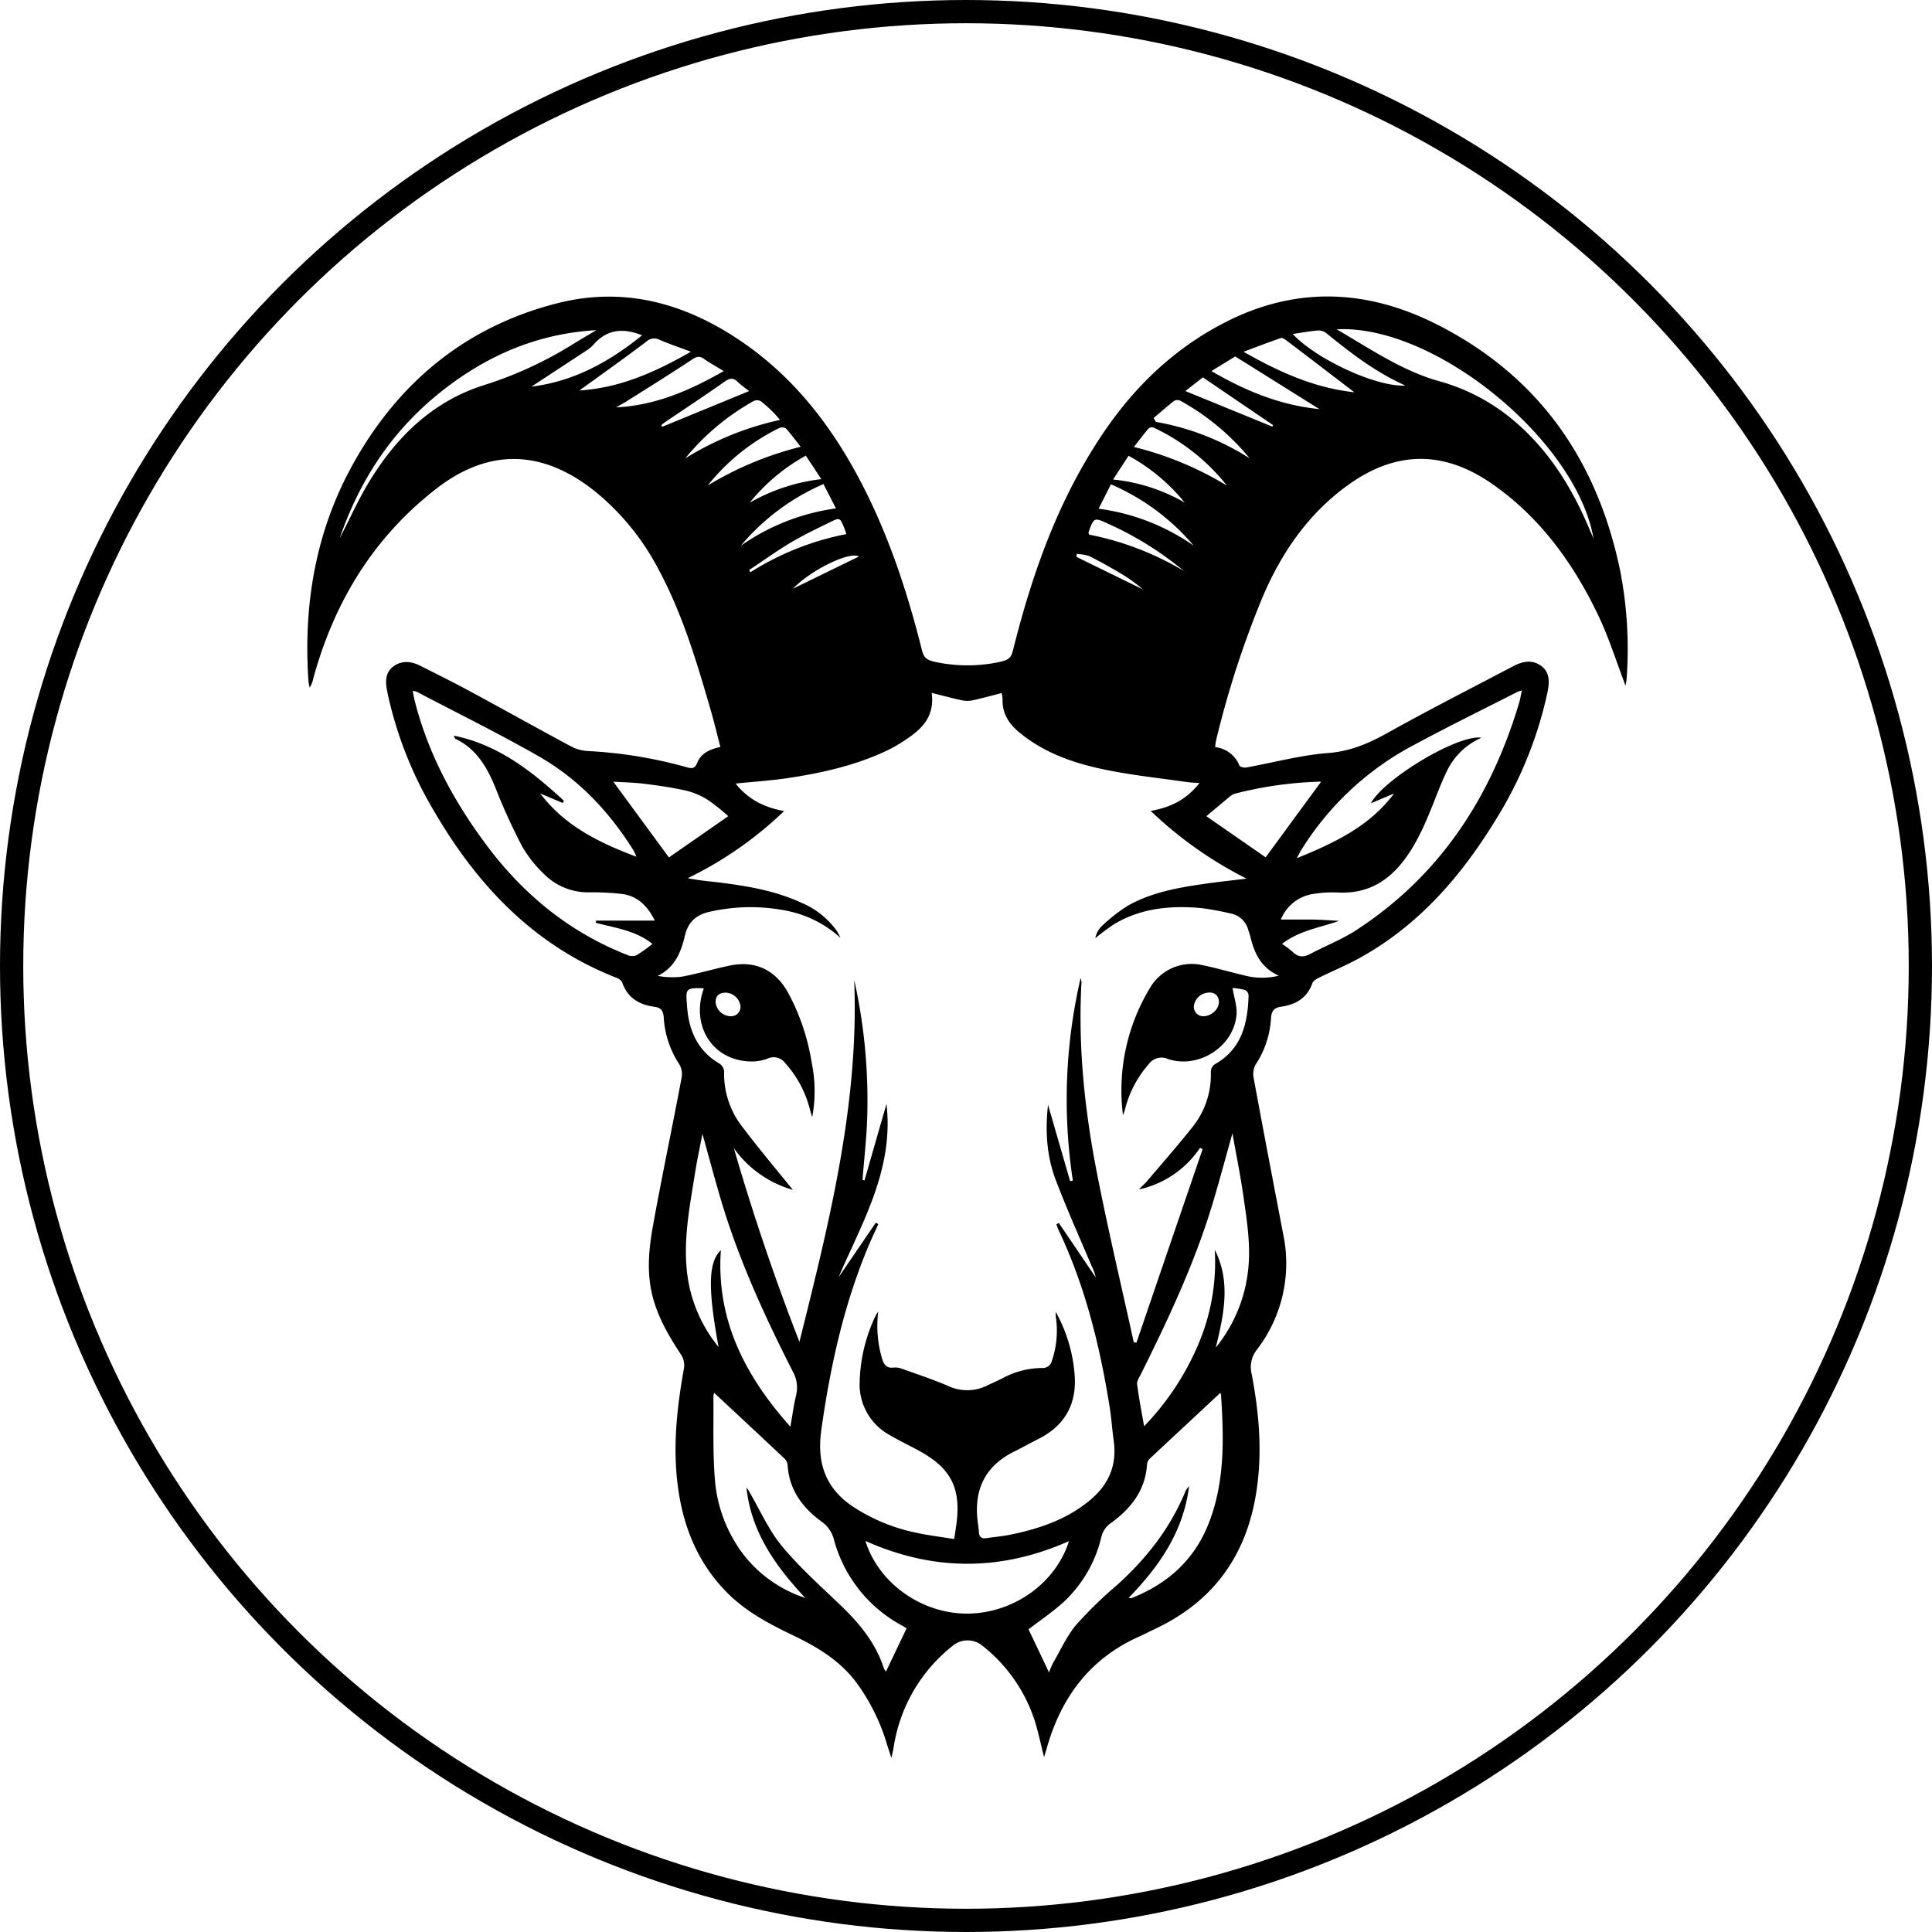 <svg xmlns="http://www.w3.org/2000/svg" viewBox="0 0 498.66 498.66"><defs><style>.cls-1{fill:none;stroke:#000;stroke-miterlimit:10;stroke-width:6px;}</style></defs><g id="Layer_2" data-name="Layer 2"><g id="Layer_1-2" data-name="Layer 1"><g id="Layer_2-2" data-name="Layer 2"><g id="Layer_1-2-2" data-name="Layer 1-2"><circle class="cls-1" cx="249.33" cy="249.33" r="246.33"></circle><path d="M419.57,177c-2.31-6-4.29-12.45-7.18-18.44-6.42-13.35-15-25.16-27.35-33.73-12.55-8.69-24.92-8.5-37.3.5-10.16,7.38-17,17.38-21.85,28.76a247.47,247.47,0,0,0-12,36.94,15.85,15.85,0,0,0-.25,1.81,7.6,7.6,0,0,1,6.26,4.76c.15.35,1.17.6,1.72.5,7.09-1.27,14.11-3.2,21.24-3.75,5.8-.45,10.55-2.54,15.45-5.28,10.63-5.93,21.49-11.45,32.26-17.12,2.36-1.24,4.81-1.79,7.16-.12s2.21,4.34,1.68,6.88a103.14,103.14,0,0,1-13.47,33.07c-8.91,14.52-19.85,27.11-35,35.47-3.4,1.88-7,3.37-10.49,5.09-.66.33-1.5.81-1.71,1.42-1.36,3.8-4.26,5.53-8,6.06-1.93.27-2.56,1.12-2.69,3a24.06,24.06,0,0,1-4,12,5.29,5.29,0,0,0-.44,3.6c2.48,13.46,5.06,26.9,7.63,40.34a36.48,36.48,0,0,1-6.86,29.63,7.32,7.32,0,0,0-1.3,6.35c2.06,10.83,2.9,21.71.78,32.67-3,15.42-11.61,26.4-25.8,33.05-1.3.61-2.57,1.3-3.89,1.88-12.8,5.66-20.29,15.71-24,28.91-.19.67-.41,1.33-.69,2.27-.87-3.4-1.49-6.51-2.45-9.51a40.53,40.53,0,0,0-13.79-19.49,6,6,0,0,0-7.14.11,41.28,41.28,0,0,0-15.49,26.64c-.1.63-.27,1.25-.53,2.48-.49-1.51-.83-2.48-1.12-3.46a51.91,51.91,0,0,0-7.53-15.47c-4.27-6-10.27-9.63-16.69-12.7s-12.49-6.3-17.45-11.43c-7.65-7.92-11.28-17.59-12.49-28.34-1.1-9.86,0-19.57,1.75-29.26a5.06,5.06,0,0,0-.69-3.33c-3-4.55-5.72-9.12-7.23-14.43-1.81-6.39-1.22-12.77-.07-19.08,2.3-12.76,5-25.45,7.38-38.18a5,5,0,0,0-.62-3.39,24.46,24.46,0,0,1-4-12c-.12-1.68-.6-2.59-2.4-2.82-3.9-.52-6.94-2.28-8.32-6.26a2.52,2.52,0,0,0-1.38-1.19c-21.49-8.36-36.23-24.09-47.49-43.57a100.76,100.76,0,0,1-11.64-29.66c-.09-.42-.16-.85-.24-1.27-.41-2.32-.29-4.52,1.81-6s4.49-1.24,6.74-.11c4.31,2.17,8.64,4.31,12.88,6.61,8.75,4.73,17.43,9.58,26.19,14.29a10.71,10.71,0,0,0,4.31,1.15,116.16,116.16,0,0,1,25.54,4.2c1.37.38,2.05.29,2.62-1.13,1-2.51,3.23-3.53,6-4.12-.85-3.24-1.59-6.38-2.49-9.47-3.61-12.46-7.3-24.9-13.49-36.39a64.13,64.13,0,0,0-16.61-20.29c-13.4-10.6-27.12-11-40.6-.62-16.33,12.61-26.52,29.37-31.91,49.16a6.86,6.86,0,0,1-.9,2.28,12.64,12.64,0,0,1-.32-1.58c-1.37-20,1.87-39,11.74-56.56,11.72-20.83,28.94-35,52.25-41,17.39-4.5,33.24-.1,47.8,9.83,14,9.56,23.86,22.64,31.47,37.58,6.81,13.36,11.43,27.52,15.06,42,.5,2,1.25,2.64,3.4,3.09a39.46,39.46,0,0,0,16.76,0c2-.43,2.84-.92,3.33-2.88,4.58-18.32,10.66-36.06,20.74-52.2C290.66,102,301.53,90.77,316,83.31c18.49-9.56,37-8.7,55.19.59,26,13.26,41,34.88,46.92,63.1a105.06,105.06,0,0,1,1.71,28.43C419.74,176.05,419.61,176.67,419.57,177ZM204.65,307.11a28.07,28.07,0,0,1-15.24-10.76q7.4,25.5,16.93,50c7.66-30.81,15.44-61.44,14.13-93.46a142.9,142.9,0,0,1,3.39,34.48c-.11,5.73-.8,11.45-1.24,17.18l.51.13c1.86-6.47,3.72-13,5.68-19.74,1.94,16.84-6.25,30.51-12.39,44.76l9.64-14.13.64.38c-.84,1.87-1.73,3.71-2.52,5.6-6.41,15.26-9.91,31.25-12.2,47.59-1.17,8.33,1,14.91,8.11,19.69a46.94,46.94,0,0,0,16.49,6.8c3.14.68,6.35,1.06,9.7,1.61.25-1.66.46-2.92.62-4.2,1.1-8.94-1.47-14-9.33-18.39-2.58-1.43-5.26-2.69-7.81-4.18a14.9,14.9,0,0,1-7.87-13.94,41.91,41.91,0,0,1,4-16.7,13.39,13.39,0,0,1,.79-1.31,29.64,29.64,0,0,0,1.09,12.48c.45,1.32,1.15,2.1,2.65,2a5,5,0,0,1,1.93.13c4.12,1.46,8.27,2.85,12.29,4.55a11.52,11.52,0,0,0,10,0c1.36-.66,2.75-1.26,4.1-1.94A21.66,21.66,0,0,1,269,353.09a2.41,2.41,0,0,0,2.51-1.91,24,24,0,0,0,1-11.32,8.41,8.41,0,0,1,0-1.23,39.56,39.56,0,0,1,4.85,16.08c.63,7.81-2.59,13.36-9.58,16.82-2,1-3.94,2.11-5.95,3.09-7.39,3.64-10.42,9.6-9.53,17.69.12,1.07.31,2.14.37,3.22s.62,1.66,1.8,1.49c2.07-.31,4.16-.48,6.21-.89,7.34-1.49,14.35-3.82,20.28-8.62,5-4,7.41-9.09,6.5-15.59-.41-2.92-.59-5.88-1.06-8.8-2.53-15.78-6.31-31.2-13.22-45.72-.21-.45-.34-.94-.51-1.41l.61-.35,9.53,14.06a10.93,10.93,0,0,0-1-2.81c-3.14-7.42-6.44-14.78-9.31-22.31-2.35-6.17-2.75-12.67-2-19.42,1.95,6.71,3.83,13.21,5.71,19.71l.7-.15a138.67,138.67,0,0,1,2-52.27,5.85,5.85,0,0,1,.23,1c-.92,16.53.79,32.89,3.94,49.06,2.86,14.7,6.34,29.29,9.55,43.93l.69.11q8.54-25,17.08-49.94l-.65-.36A25.6,25.6,0,0,1,294,307a20.29,20.29,0,0,1,1.66-1.68c4.06-4.77,8.19-9.48,12.09-14.38a21.48,21.48,0,0,0,4.77-14.28,2.47,2.47,0,0,1,.93-1.91c7.07-3.93,8.6-10.58,8.82-17.86a1.74,1.74,0,0,0-.9-1.37,20.88,20.88,0,0,0-3.24-.52c.38,2.45,1.27,4.88,1,7.18-.88,8.13-9.93,13.76-17.67,11.15a4.08,4.08,0,0,0-5,1.37,28,28,0,0,0-6.13,11.78c-.12.47-.32.91-.48,1.37A51,51,0,0,1,296.81,255a12.45,12.45,0,0,1,13.59-5.88c3.53.71,7,1.76,10.49,2.56a17.76,17.76,0,0,0,9.16.15c-4.66-2.12-6.31-5.88-7.32-10.06-.14-.56-.34-1.1-.52-1.65a5.85,5.85,0,0,0-4.63-4.36,74.22,74.22,0,0,0-7.64-1.39c-7.81-.68-15.44,0-22.37,4.16a56.43,56.43,0,0,0-4.87,3.63,6,6,0,0,1,1.54-3,43.18,43.18,0,0,1,6.92-5.43c6.2-3.47,13.13-4.67,20.07-5.65,3.49-.5,7-.87,10.51-1.3A102.37,102.37,0,0,1,297,209.3c5.23-.91,9.33-3,12.59-7.2-1.35-.1-2.41-.12-3.45-.28-7.05-1-14.16-1.76-21.13-3.21-8-1.67-15.7-4.32-22.13-9.75-2.63-2.23-4.23-4.87-4.11-8.41a10.19,10.19,0,0,0-.25-1.57c-2.57.66-5,1.34-7.43,1.87a6.92,6.92,0,0,1-2.83,0c-2.47-.53-4.92-1.2-7.78-1.91.81,6.2-2.63,9.38-6.76,12.11a37.57,37.57,0,0,1-4.28,2.53c-8.25,4-17.1,6-26.1,7.35-4.38.65-8.82.94-13.48,1.41,3.22,4.05,7.32,6.15,12.52,7.1a96.91,96.91,0,0,1-24.85,17.32c2.47.5,4.83.76,7.18,1,7.53.92,15,2.08,22,5.28a21.59,21.59,0,0,1,9.23,7.27,15.49,15.49,0,0,1,1,1.86,29,29,0,0,0-13.9-7,47.48,47.48,0,0,0-19.54.19c-3.69.74-5.88,2.59-6.73,6.29-1,4.23-2.59,8.15-7,10.33a20.55,20.55,0,0,0,6.18.21c4.17-.78,8.25-2,12.41-2.87,6.59-1.36,11.78,1.11,15.05,7a56.36,56.36,0,0,1,6.07,17.93,36.62,36.62,0,0,1,.15,14.22c-.31-1.08-.48-1.6-.61-2.12a28.06,28.06,0,0,0-6.38-11.88,3.68,3.68,0,0,0-4.45-1.17,11.08,11.08,0,0,1-3.35.75c-10.38.49-16.81-8.75-13.17-18.86-4.59-.16-4.75,0-4.35,4.31,0,.43.06.86.1,1.29.61,5.93,3,10.78,8.34,13.87a2.71,2.71,0,0,1,1.14,2,22.23,22.23,0,0,0,5,14.66C196.06,296.74,200.5,302,204.65,307.11ZM330.9,243.62a25.88,25.88,0,0,1,2.79,2.1c1.39,1.38,2.79,1.39,4.44.52,4-2.11,8.3-3.79,12.07-6.26,21.58-14.09,34.68-34.33,41.93-58.69.28-.92.41-1.88.66-3.09a9.71,9.71,0,0,0-1.16.39c-8.85,4.52-17.78,8.89-26.53,13.61a75.68,75.68,0,0,0-29.38,27.43c-.28.46-.5.94-1,1.88,9.8-4,18.79-8.25,25.1-16.71l-6,2.55c3.47-6.46,22.71-17.91,28.56-16.94a17.77,17.77,0,0,0-8.69,8.13c-1.19,2.37-2.18,4.86-3.15,7.33-2.23,5.64-4.46,11.27-8.16,16.16-4.19,5.52-9.54,8.63-16.67,8.34a31.88,31.88,0,0,0-7.11.42,10.69,10.69,0,0,0-8,6.55c2.69,0,5.21,0,7.72,0s4.88.22,7.31.34C340.62,239.46,335.41,240.14,330.9,243.62Zm-162.51,0c-4.39-3.51-9.67-4.1-14.64-5.46l.1-.55H169c-1.84-3.76-4.39-6.24-8.21-6.84a64.89,64.89,0,0,0-8.83-.45,16,16,0,0,1-11.36-4.55,32.11,32.11,0,0,1-5.88-7.4A151.24,151.24,0,0,1,128,203.63c-2.18-5.43-4.91-10.28-10.46-12.94-.14-.06-.19-.34-.43-.82,11.68,2.39,20.25,9.3,28.45,16.81l-.32.57-5.8-2.45c6.37,8.43,15.32,12.75,24.8,16.32a9.63,9.63,0,0,0-1.15-2.29c-6.18-9.71-14-17.89-24-23.6-10.3-5.9-21-11.15-31.5-16.67a5.52,5.52,0,0,0-1.06-.24c.19,1,.3,1.71.48,2.45,3.49,13.77,10.09,26,18.52,37.3,9.52,12.77,21.41,22.52,36.32,28.39a3.2,3.2,0,0,0,2.34.15A38.09,38.09,0,0,0,168.39,243.63Zm15.92,115.85a5.14,5.14,0,0,0-.18,1c.08,7.06-.18,14.14.37,21.16a36.71,36.71,0,0,0,6.85,18.87,33.09,33.09,0,0,0,16.49,11.93c-7.62-8.14-13.94-16.94-15.17-28.43a3.15,3.15,0,0,1,.71,1c2.75,4.72,5,9.89,8.39,14,4.61,5.58,10.1,10.44,15.34,15.48,4.79,4.61,8.92,9.61,11,16.07a3.85,3.85,0,0,0,.56.9L234,420.28c-.3-.18-.78-.49-1.27-.76a35.67,35.67,0,0,1-17.48-22.12,8,8,0,0,0-3.15-4.62c-5-3.64-8.42-8.25-8.82-14.68a2.75,2.75,0,0,0-.83-1.66C196.48,370.81,190.47,365.22,184.31,359.48Zm107,52.94a2,2,0,0,0,.55.11,3.29,3.29,0,0,0,.6-.21c9.12-3.69,15.86-9.84,19.5-19.09,4.21-10.71,3.93-21.88,3.2-33.07a3.51,3.51,0,0,0-.17-.66c-6.15,5.74-12.21,11.37-18.23,17a2.41,2.41,0,0,0-.71,1.49c-.42,6.69-4.14,11.36-9.29,15.11a6,6,0,0,0-2.48,3.57,33.39,33.39,0,0,1-9.71,16.79c-2.91,2.64-6.21,4.86-9.1,7.09l5.3,11.14a18.19,18.19,0,0,1,1-2.4c1.94-3.35,3.57-7,6-9.9a106.13,106.13,0,0,1,10.52-10.25c7.66-6.9,13.87-14.82,17.77-24.44a7.54,7.54,0,0,1,.86-1.1C305.38,395.59,299.09,404.38,291.31,412.42ZM204,368.24c.56-3.14.88-5.71,1.5-8.2a8.49,8.49,0,0,0-.94-6.17c-7.17-14.13-13.79-28.51-18.35-43.74-1.69-5.64-3.19-11.34-4.91-17.49-.71,3.71-1.41,6.94-1.92,10.2-1.36,8.61-3.1,17.2-2,26a37,37,0,0,0,8.09,18.83c-2.81-15.28-2.65-21.88.59-25C184.82,340.46,192.12,354.92,204,368.24ZM318.1,292.5c-1.77,6.31-3.3,12.05-5,17.75-4.61,15.46-11.45,30-18.61,44.39-.41.83-1.08,1.77-1,2.57.44,3.52,1.13,7,1.81,10.91a69.24,69.24,0,0,0,14-21.16,54.13,54.13,0,0,0,4.24-24.39c4.14,8.19,2.42,16.45.26,25.25A38.28,38.28,0,0,0,322,329c1-6.9-.13-13.68-1.1-20.46C320.15,303.33,319.1,298.18,318.1,292.5ZM223.36,397.72c3.46,11,14.57,18.79,26.31,18.76s22.8-7.75,26.24-18.71C258.4,405.54,241,405.6,223.36,397.72Zm88-187.06,15.31,10.62L341,201.74a98.74,98.74,0,0,0-22.29,3.12,3.64,3.64,0,0,0-1.29.74C315.56,207.14,313.7,208.72,311.37,210.66Zm-123.39,0a52.29,52.29,0,0,0-5.22-4.17,19.42,19.42,0,0,0-5.6-2.41c-3.57-.81-7.22-1.33-10.85-1.78-2.72-.34-5.48-.38-8-.54l14.35,19.55ZM153.92,85.22c-15.76.89-29.31,7-41.26,16.84s-20,22.36-25,36.89c2.5-4.76,4.68-9.72,7.45-14.32,7.12-11.82,16.57-21.12,30.08-25.31a100,100,0,0,0,23.41-10.94C150.38,87.29,152.16,86.27,153.92,85.22ZM345,85c8.83,5.14,16.79,10.63,26.22,13.32a50.92,50.92,0,0,1,17.17,8.38c10,7.6,16.61,17.66,21.48,29,.48,1.13,1,2.25,1.43,3.38C407.06,113.78,370.33,83.65,345,85Zm4.59,16.26c-6-4.57-11.74-9-17.52-13.36-.43-.33-1.09-.78-1.47-.65-3.07,1.05-6.1,2.22-9.63,3.54C330.3,96.11,339.39,100.15,349.58,101.25ZM178.33,90.78c-3.08-1.16-5.65-2-8.13-3.1a3,3,0,0,0-3.45.56c-5.46,4.11-11,8.07-16.57,12.08-.2.14-.39.31-.58.46C159.93,100.12,169,96.13,178.33,90.78ZM159,105.15c10.08-.5,18.94-4.3,27.79-9.37-1.91-1.17-3.59-2.1-5.16-3.2-1.06-.73-1.77-.58-2.84.11-5.7,3.75-11.48,7.39-17.24,11C160.68,104.25,159.8,104.68,159,105.15Zm153.67-9.37c8.82,5.12,17.74,8.81,27.87,9.81L318.82,92Zm21-9.56c6.19,6.61,21.72,13.73,29.07,13.29C354.89,96,348.51,91,342.18,85.87a3.33,3.33,0,0,0-2.17-.56C337.94,85.5,335.89,85.88,333.58,86.22ZM137.17,99.79c10.83-1.32,20.07-6.35,28.55-13.25-5-2-9.17-1.51-12.62,2.51a9.64,9.64,0,0,1-2,1.59C146.42,93.72,141.76,96.78,137.17,99.79Zm160.59,8.1.57,1a66,66,0,0,1,24.21,9.41,61.32,61.32,0,0,0-18-14.93,1.85,1.85,0,0,0-1.64.2C301.13,105,299.46,106.45,297.76,107.89Zm-120.9,10.43a77.12,77.12,0,0,1,24.46-9.93,29.42,29.42,0,0,0-5-4.86,2.06,2.06,0,0,0-1.84,0A61.17,61.17,0,0,0,176.86,118.32Zm139.8,7a52.56,52.56,0,0,0-19-15,1.36,1.36,0,0,0-1.26.33c-1.24,1.45-2.38,3-3.73,4.71A85.85,85.85,0,0,1,316.66,125.33Zm-134,0a86,86,0,0,1,24-10c-1.38-1.76-2.52-3.31-3.8-4.73a1.81,1.81,0,0,0-1.66-.14A53.61,53.61,0,0,0,182.67,125.31Zm125.47,15.56A57.94,57.94,0,0,0,286.73,125l-3.17,6.3A55.49,55.49,0,0,1,308.14,140.87Zm-116.95,0a56.06,56.06,0,0,1,24.58-9.66l-3.22-6.28A57.7,57.7,0,0,0,191.19,140.88Zm2.31-11.12a48.34,48.34,0,0,1,18.5-6.09l-4-6.06A48.5,48.5,0,0,0,193.5,129.76Zm112.31,0a48.16,48.16,0,0,0-14.51-12.12l-4,6.13A46,46,0,0,1,305.81,129.74Zm.14-28.83,22.47,9.19.15-.41L310.47,97.4Zm-112.56,0a27.5,27.5,0,0,1-2.9-2.29c-1.27-1.32-2.24-1-3.65,0-5,3.53-10.1,6.88-15.15,10.31-.34.23-.64.5-1,.76l.24.45Zm112.39,46.62a84.55,84.55,0,0,0-19.67-12.33c-3.74-1.72-3.75-1.72-5.16,2.23,0,.11.08.26.17.54A76,76,0,0,1,305.78,147.51Zm-87.3-9.66c-.24-.68-.4-1.22-.61-1.73-1.06-2.54-1.1-2.62-3.56-1.41-3.49,1.71-7,3.38-10.34,5.37-3.64,2.18-7.08,4.69-10.6,7l.33.58A71.56,71.56,0,0,1,218.48,137.85ZM188.82,262.29a2.41,2.41,0,0,0,2.3-2.65,4,4,0,0,0-3.84-3.43c-1.63,0-2.59.78-2.58,2.49A4,4,0,0,0,188.82,262.29Zm121.77,0c2.1,0,4.07-1.87,4-3.69a2.25,2.25,0,0,0-2.45-2.41,4,4,0,0,0-4,3.52A2.43,2.43,0,0,0,310.59,262.3ZM277.89,143l-.06.73L295,152.13a40.53,40.53,0,0,0-5-3.68c-2.89-1.73-5.83-3.4-8.83-4.91A10.89,10.89,0,0,0,277.89,143Zm-56.18.63c-2.65-1.38-12.66,3.7-17.05,8.32Z"></path></g></g></g></g></svg>